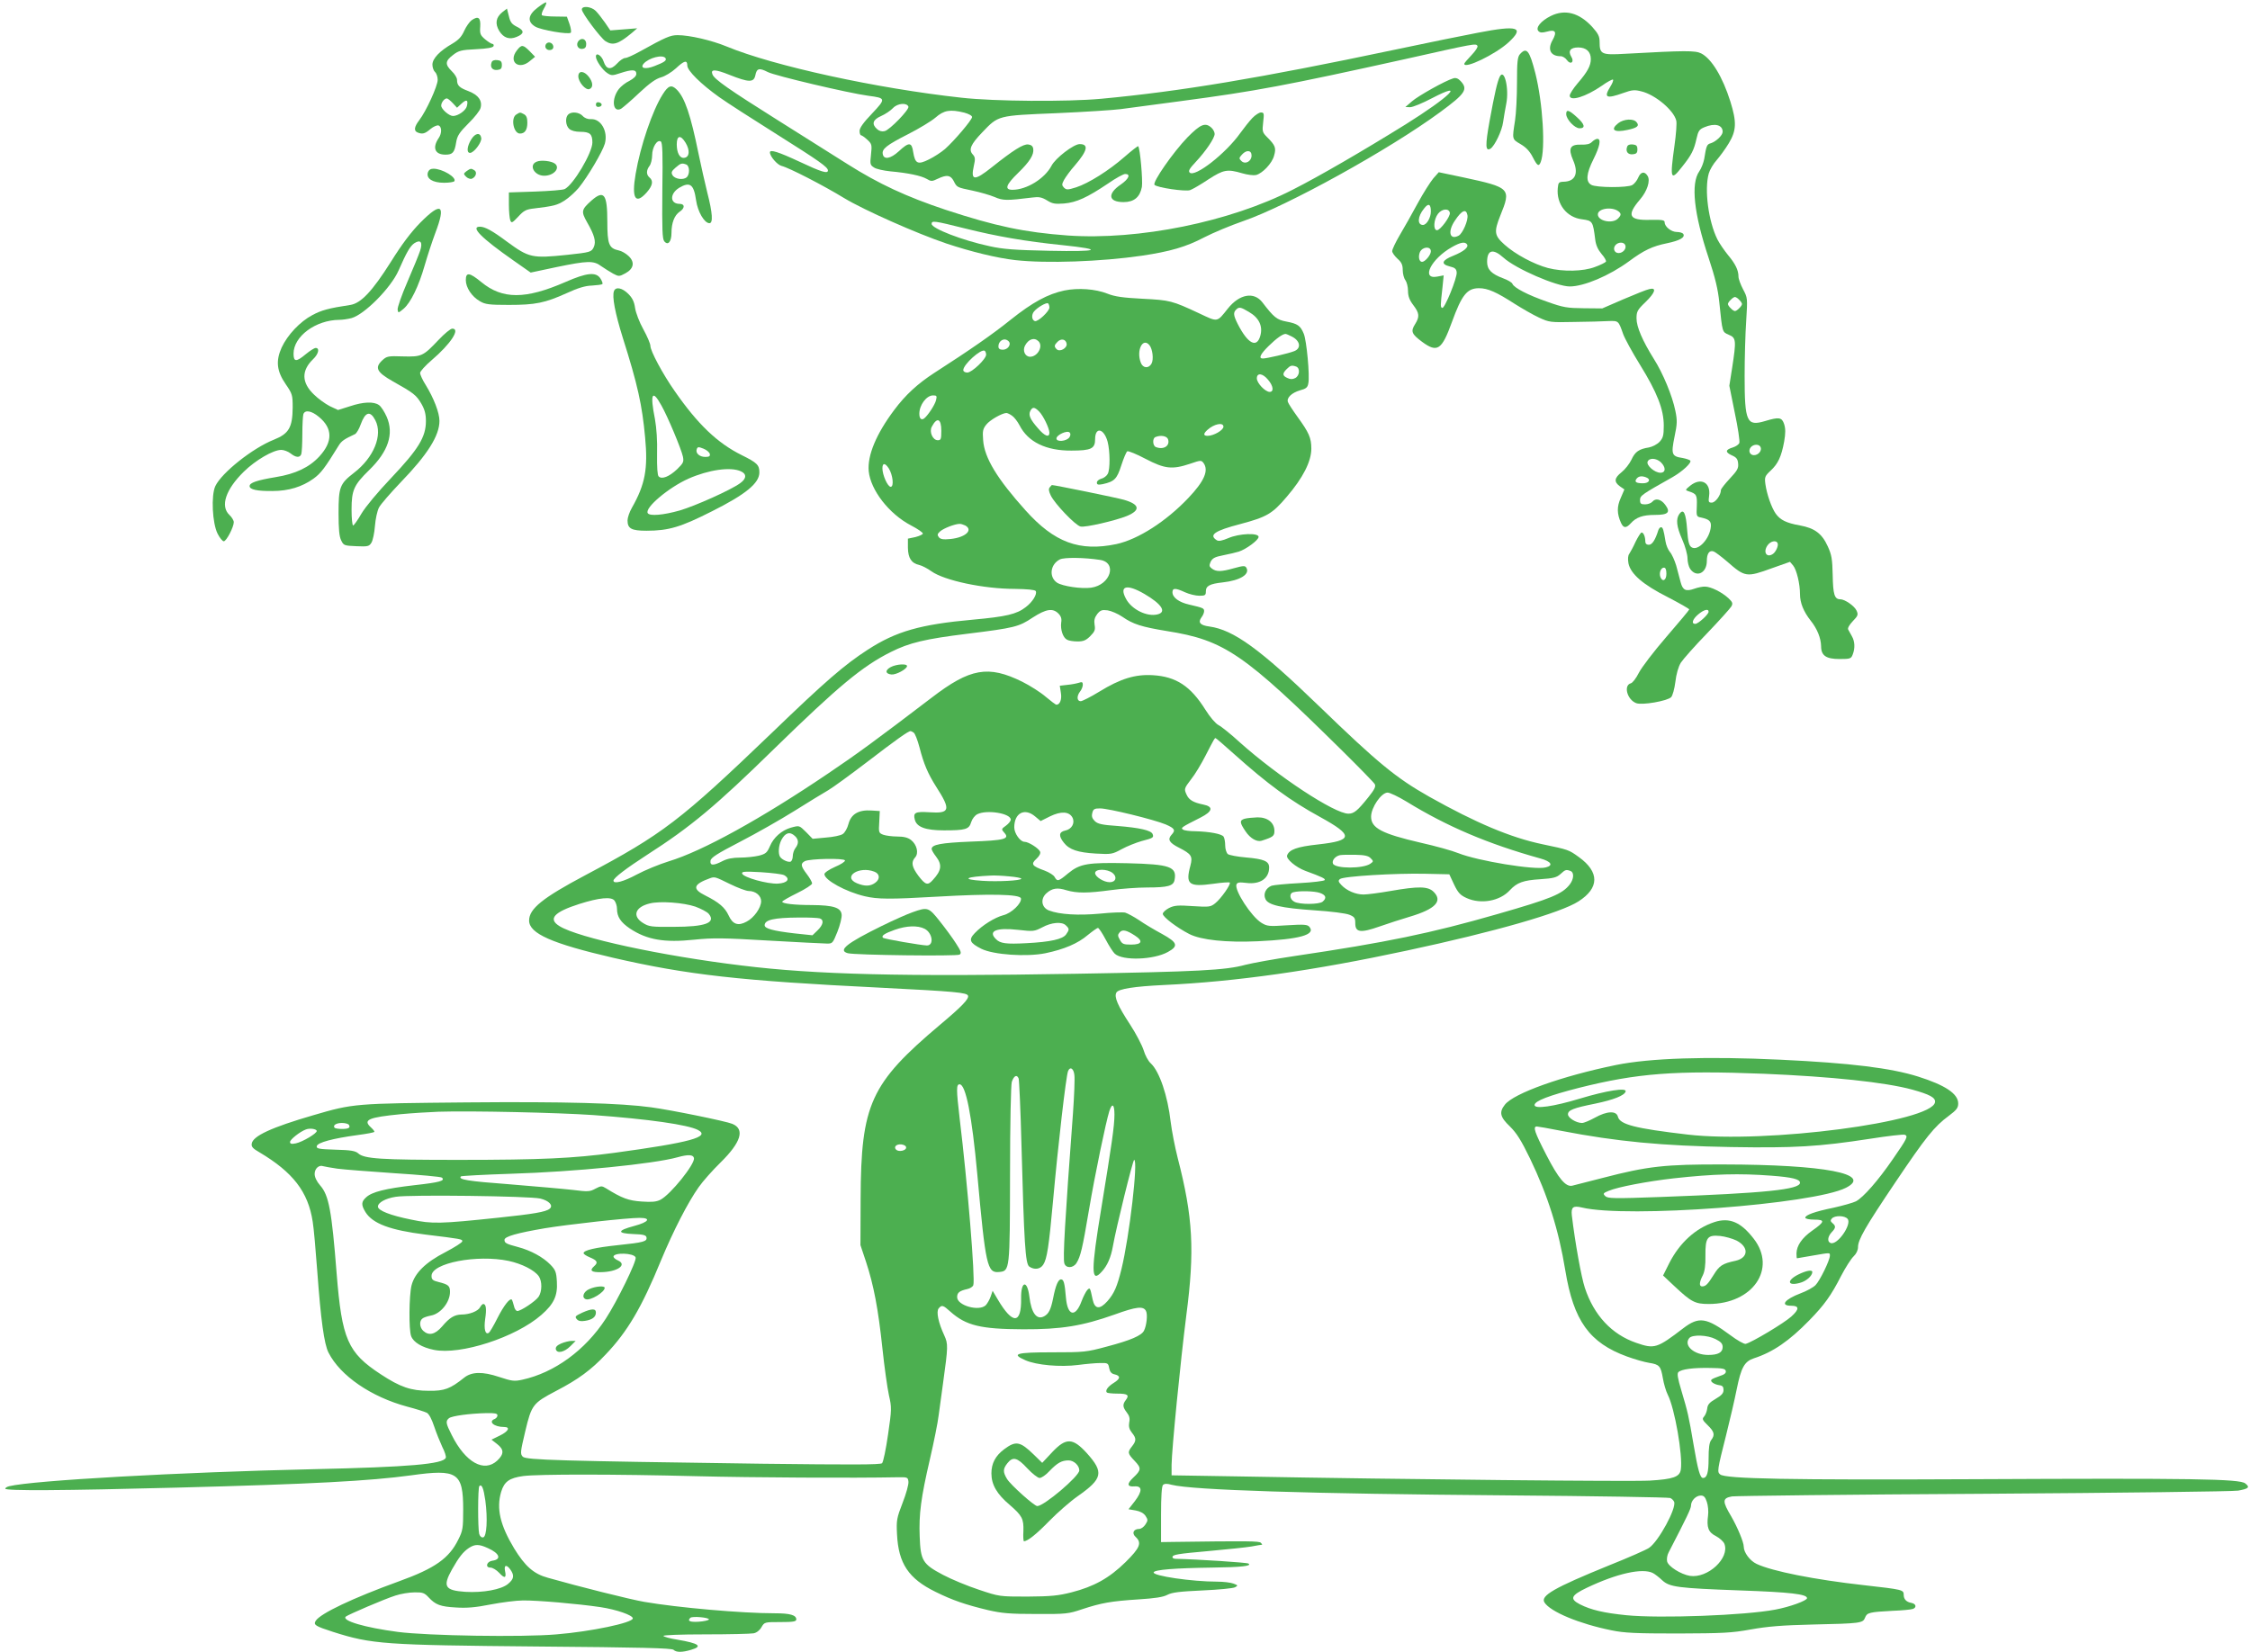 <?xml version="1.0" standalone="no"?>
<!DOCTYPE svg PUBLIC "-//W3C//DTD SVG 20010904//EN"
 "http://www.w3.org/TR/2001/REC-SVG-20010904/DTD/svg10.dtd">
<svg version="1.0" xmlns="http://www.w3.org/2000/svg"
 width="1280pt" height="940pt" viewBox="0 0 1280 940"
 preserveAspectRatio="xMidYMid meet">
<g transform="translate(0,940) scale(0.1,-0.1)"
fill="#4caf50" stroke="none">
<path d="M3059 9357 c-56 -42 -61 -81 -13 -109 33 -19 189 -46 201 -34 4 4 1
26 -7 49 l-15 42 -67 1 c-37 0 -71 4 -75 7 -4 4 1 21 11 38 10 17 16 32 13 35
-2 3 -24 -10 -48 -29z"/>
<path d="M3310 9346 c0 -20 105 -160 134 -180 42 -27 73 -18 151 47 l30 26
-76 -6 -77 -6 -30 44 c-17 24 -40 54 -53 67 -25 25 -79 31 -79 8z"/>
<path d="M2858 9331 c-37 -30 -43 -65 -18 -107 25 -40 58 -51 99 -34 44 18 45
36 3 57 -30 15 -39 26 -47 61 l-11 43 -26 -20z"/>
<path d="M8822 9309 c-56 -28 -88 -67 -70 -86 10 -10 22 -10 48 -3 49 14 59
-1 32 -49 -30 -53 -11 -91 47 -91 11 0 27 -10 35 -22 21 -29 44 -11 25 19 -20
33 -5 53 39 53 46 0 72 -24 72 -66 0 -38 -19 -73 -75 -138 -25 -29 -45 -61
-45 -70 0 -35 91 -7 181 55 32 23 62 39 65 36 4 -3 -3 -21 -15 -40 -39 -63
-24 -71 74 -36 50 18 65 19 103 9 79 -19 184 -108 198 -166 4 -14 -1 -78 -10
-142 -27 -193 -22 -205 44 -120 53 66 67 95 81 158 10 45 16 54 45 66 59 25
104 14 104 -26 0 -20 -37 -55 -67 -65 -23 -6 -26 -14 -38 -90 -4 -21 -16 -53
-28 -70 -49 -69 -31 -240 53 -492 37 -112 53 -176 61 -254 18 -174 16 -167 54
-184 42 -17 43 -32 19 -188 l-16 -102 31 -154 c18 -84 29 -161 26 -171 -3 -9
-20 -21 -37 -26 -43 -13 -45 -27 -6 -45 26 -11 34 -21 36 -46 3 -28 -5 -41
-47 -86 -28 -30 -51 -59 -51 -66 0 -28 -31 -71 -52 -71 -18 0 -20 4 -15 39 10
76 -47 106 -108 57 -28 -23 -29 -25 -10 -31 47 -15 50 -21 48 -84 -3 -59 -2
-61 25 -66 45 -10 57 -21 55 -50 -5 -70 -73 -143 -110 -119 -14 9 -20 31 -25
99 -7 96 -20 123 -44 91 -21 -30 -17 -71 16 -146 17 -38 30 -86 30 -107 0 -21
7 -48 15 -60 36 -52 95 -24 95 45 0 43 15 63 39 54 9 -3 43 -29 76 -57 103
-90 110 -91 256 -38 l102 36 18 -21 c20 -25 39 -104 39 -163 0 -49 20 -99 61
-151 37 -46 58 -99 59 -145 0 -54 29 -73 105 -73 61 0 66 2 75 26 14 36 12 75
-5 104 -8 14 -17 31 -21 38 -4 8 7 27 26 47 30 31 32 37 22 60 -12 27 -67 65
-93 65 -33 0 -41 28 -43 137 -2 92 -6 116 -28 164 -33 73 -75 104 -158 119
-78 14 -112 31 -138 67 -24 34 -51 111 -59 169 -5 39 -3 45 30 76 42 39 61 79
77 166 8 47 8 72 0 98 -13 40 -29 42 -109 18 -104 -31 -116 -5 -116 256 0 102
4 244 9 315 8 129 8 130 -18 179 -14 27 -26 59 -26 72 0 36 -17 72 -59 122
-21 26 -49 66 -61 90 -51 103 -75 283 -49 375 6 21 26 55 45 76 18 21 50 64
69 96 44 73 45 121 9 237 -44 140 -107 244 -166 274 -34 17 -89 17 -432 -2
-136 -8 -146 -3 -146 68 0 31 -8 47 -42 85 -75 81 -155 102 -236 62z m1072
-1615 c9 -8 16 -19 16 -24 0 -5 -7 -16 -16 -24 -8 -9 -19 -16 -24 -16 -5 0
-16 7 -24 16 -9 8 -16 19 -16 24 0 5 7 16 16 24 8 9 19 16 24 16 5 0 16 -7 24
-16z m122 -839 c8 -20 -13 -45 -38 -45 -24 0 -34 26 -18 45 16 19 49 19 56 0z
m97 -547 c5 -15 -11 -49 -27 -60 -35 -24 -57 9 -32 47 17 26 51 34 59 13z"/>
<path d="M2683 9285 c-12 -9 -31 -36 -42 -60 -15 -34 -32 -52 -67 -73 -73 -42
-114 -85 -114 -120 0 -16 7 -35 15 -42 8 -7 15 -27 15 -44 0 -35 -65 -178
-105 -230 -29 -38 -32 -61 -9 -70 27 -11 42 -7 73 20 17 14 38 23 46 20 19 -7
19 -45 1 -71 -38 -56 -22 -95 38 -95 41 0 52 12 61 70 6 37 18 56 70 108 35
34 66 74 69 88 11 41 -13 74 -68 95 -53 20 -66 32 -66 65 0 11 -13 33 -30 49
-39 38 -38 58 7 92 32 25 47 29 131 33 64 3 97 9 100 18 2 6 -1 12 -6 12 -6 0
-25 12 -42 26 -28 24 -31 32 -28 73 3 51 -11 62 -49 36z m-107 -472 l24 -26
25 23 c29 27 40 22 31 -14 -6 -25 -50 -56 -79 -56 -22 0 -67 39 -67 59 0 18
18 41 32 41 5 0 20 -12 34 -27z"/>
<path d="M8409 9214 c-70 -13 -286 -57 -480 -98 -764 -161 -1214 -236 -1664
-278 -195 -18 -609 -15 -795 6 -484 53 -1069 181 -1335 291 -87 36 -213 65
-280 65 -42 0 -69 -12 -215 -93 -36 -20 -73 -37 -83 -37 -10 0 -31 -14 -46
-31 -36 -39 -62 -35 -77 11 -11 34 -44 55 -44 28 0 -22 37 -76 65 -94 23 -15
29 -15 74 0 67 22 91 21 91 -4 0 -13 -14 -26 -39 -40 -22 -10 -48 -31 -60 -46
-44 -56 -36 -138 12 -113 11 7 58 47 103 90 60 56 95 81 125 89 22 6 60 29 84
51 48 45 65 49 65 16 0 -29 78 -106 182 -180 42 -30 188 -124 325 -210 243
-153 293 -188 293 -207 0 -20 -37 -9 -162 50 -120 56 -168 71 -168 53 0 -23
42 -71 66 -77 44 -11 238 -111 356 -183 112 -68 414 -202 583 -259 142 -47
286 -82 390 -94 180 -20 487 -9 721 25 161 24 251 50 354 104 52 27 151 68
220 92 251 86 832 407 1123 621 144 106 160 130 116 177 -14 15 -27 20 -42 15
-45 -13 -200 -100 -235 -131 l-37 -32 27 -1 c15 0 71 23 124 51 198 103 101 8
-150 -149 -245 -152 -491 -295 -641 -371 -358 -184 -878 -289 -1281 -261 -246
18 -411 53 -694 146 -222 74 -380 147 -560 261 -69 44 -249 157 -400 252 -272
171 -357 230 -367 258 -12 30 15 30 97 -3 111 -44 138 -44 147 -3 8 41 22 44
71 19 40 -21 460 -120 572 -135 100 -13 101 -16 21 -101 -49 -51 -71 -82 -71
-99 0 -14 4 -25 9 -25 4 0 20 -11 35 -25 26 -24 27 -29 21 -85 -6 -54 -5 -59
17 -73 12 -9 55 -18 93 -22 101 -9 176 -25 207 -43 25 -15 30 -15 63 1 51 24
72 21 90 -12 19 -38 18 -37 109 -56 42 -9 98 -25 124 -36 48 -21 69 -21 214
-3 38 5 54 2 84 -16 30 -19 45 -22 97 -18 71 6 132 34 251 114 43 30 87 54 97
54 33 0 21 -28 -25 -60 -78 -53 -71 -100 16 -100 59 0 93 28 104 86 6 35 -10
221 -21 232 -2 2 -37 -25 -77 -60 -89 -78 -205 -151 -276 -174 -48 -15 -55
-15 -69 -2 -13 14 -13 19 0 44 9 16 36 54 62 83 72 84 80 121 27 121 -34 0
-138 -80 -160 -123 -39 -74 -142 -137 -222 -137 -47 0 -38 28 31 95 67 65 92
105 87 138 -2 15 -11 23 -29 25 -28 3 -84 -32 -207 -130 -99 -79 -121 -77
-102 8 9 39 8 50 -6 65 -25 27 -12 57 53 125 94 98 85 96 423 110 162 7 327
18 365 23 39 5 194 26 345 46 423 56 597 89 1275 239 397 89 401 90 410 75 4
-6 -11 -29 -34 -53 -22 -23 -41 -45 -41 -49 0 -32 178 54 252 122 93 86 54 99
-173 55z m-4623 -145 c8 -13 -6 -23 -63 -45 -51 -20 -83 -13 -62 13 29 34 110
55 125 32z m1382 -276 c5 -17 -106 -132 -135 -139 -15 -4 -31 0 -43 11 -33 29
-25 54 23 75 23 10 54 31 67 45 26 28 79 32 88 8z m318 -34 c25 -7 44 -17 44
-25 0 -16 -101 -135 -154 -182 -21 -18 -62 -45 -91 -59 -64 -32 -79 -25 -90
42 -8 57 -24 58 -82 4 -47 -43 -85 -49 -91 -16 -6 29 21 51 143 113 63 32 134
75 157 95 48 42 83 48 164 28z m4 -659 c181 -45 340 -73 555 -95 239 -25 209
-38 -75 -32 -196 4 -264 9 -340 26 -155 33 -330 101 -330 127 0 20 14 18 190
-26z"/>
<path d="M3291 9167 c-17 -21 -3 -49 23 -45 15 2 21 10 21 28 0 28 -26 38 -44
17z"/>
<path d="M3104 9145 c-8 -19 12 -36 33 -28 19 7 12 37 -10 41 -9 2 -20 -4 -23
-13z"/>
<path d="M2941 9114 c-52 -66 11 -116 75 -60 l28 23 -31 32 c-38 38 -46 38
-72 5z"/>
<path d="M8647 9092 c-14 -16 -17 -43 -17 -163 0 -79 -5 -175 -11 -214 -17
-109 -18 -106 31 -135 31 -18 52 -40 69 -73 26 -51 35 -57 46 -29 28 72 12
337 -31 507 -33 128 -49 149 -87 107z"/>
<path d="M2797 9046 c-11 -28 4 -47 32 -44 20 2 26 8 26 28 0 20 -6 26 -26 28
-17 2 -29 -3 -32 -12z"/>
<path d="M3290 8966 c0 -33 42 -81 63 -73 23 9 21 39 -4 71 -27 34 -59 35 -59
2z"/>
<path d="M8532 8964 c-14 -29 -29 -94 -58 -253 -25 -139 -24 -174 5 -157 24
15 66 103 72 151 4 27 12 75 18 105 17 85 -11 204 -37 154z"/>
<path d="M3770 8863 c-58 -91 -127 -293 -154 -453 -24 -139 -1 -177 63 -105
34 39 39 66 16 85 -19 16 -19 41 0 66 8 10 15 38 15 60 0 47 29 92 49 79 10
-6 12 -68 9 -280 -2 -220 0 -275 11 -288 21 -26 41 -3 41 48 0 57 17 100 46
120 31 20 31 45 0 45 -55 0 -57 57 -3 91 62 37 84 21 97 -71 9 -64 47 -130 76
-130 21 0 18 57 -12 173 -14 56 -36 155 -50 222 -45 221 -78 319 -124 365 -30
30 -48 24 -80 -27z m130 -275 c26 -43 23 -82 -7 -86 -26 -4 -43 28 -43 77 0
51 22 55 50 9z m4 -124 c20 -8 21 -57 2 -73 -20 -17 -67 -10 -80 12 -9 15 -6
23 17 43 30 26 36 27 61 18z"/>
<path d="M3390 8805 c0 -10 7 -15 18 -13 21 4 19 22 -2 26 -10 2 -16 -3 -16
-13z"/>
<path d="M8910 8751 c0 -30 48 -81 76 -81 35 0 30 23 -16 64 -45 41 -60 45
-60 17z"/>
<path d="M2938 8749 c-34 -19 -17 -109 20 -109 28 0 42 21 42 62 0 27 -5 40
-19 48 -23 12 -22 12 -43 -1z"/>
<path d="M3232 8748 c-18 -18 -14 -63 6 -81 12 -11 36 -17 63 -17 55 0 69 -13
69 -61 0 -58 -109 -242 -158 -265 -9 -5 -84 -11 -167 -14 l-150 -5 0 -70 c0
-38 4 -79 8 -89 7 -17 11 -15 45 21 32 35 45 42 92 47 113 14 129 18 172 45
25 16 61 49 81 73 51 63 135 205 148 251 19 70 -23 143 -80 139 -17 -1 -35 6
-46 18 -20 22 -64 27 -83 8z"/>
<path d="M7124 8728 c-17 -18 -47 -56 -68 -85 -83 -117 -259 -254 -288 -225
-9 9 -1 23 33 59 59 63 109 137 109 161 0 10 -8 26 -18 35 -35 32 -62 21 -137
-55 -81 -84 -201 -256 -187 -270 16 -16 174 -39 202 -30 14 5 61 32 104 61 87
56 107 60 193 35 30 -9 65 -13 78 -10 37 9 92 67 103 110 13 44 7 59 -38 104
-29 29 -30 34 -24 86 6 51 5 56 -13 56 -10 0 -33 -15 -49 -32z m-4 -213 c0
-33 -36 -53 -58 -31 -14 14 -14 17 3 36 26 29 55 26 55 -5z"/>
<path d="M9206 8699 c-48 -38 -23 -55 54 -38 55 12 68 23 50 44 -18 22 -73 18
-104 -6z"/>
<path d="M2681 8607 c-24 -39 -28 -77 -7 -77 22 0 67 60 64 84 -5 34 -34 30
-57 -7z"/>
<path d="M9057 8593 c-12 -13 -31 -17 -62 -16 -63 2 -75 -21 -46 -88 33 -75
13 -121 -52 -123 -29 -1 -32 -4 -35 -36 -9 -91 51 -168 139 -178 59 -8 61 -11
74 -115 4 -33 16 -58 36 -82 17 -19 28 -39 25 -44 -4 -5 -31 -19 -62 -30 -67
-26 -183 -28 -268 -6 -79 21 -186 78 -247 133 -58 52 -61 72 -24 165 63 155
58 160 -212 218 l-138 29 -31 -35 c-16 -19 -57 -83 -89 -142 -32 -59 -78 -141
-102 -181 -24 -41 -43 -81 -43 -91 0 -9 14 -28 30 -43 23 -20 30 -35 30 -65 0
-21 7 -47 15 -57 8 -11 15 -38 15 -61 0 -30 8 -52 30 -81 35 -46 37 -66 10
-109 -26 -41 -19 -56 40 -100 87 -64 112 -47 170 113 56 154 86 192 154 192
50 0 99 -22 203 -89 43 -27 105 -63 138 -78 58 -27 65 -28 200 -25 77 1 164 3
194 5 59 2 58 3 85 -74 9 -25 52 -104 96 -175 97 -157 135 -253 135 -346 0
-56 -4 -70 -24 -92 -13 -14 -40 -28 -60 -32 -57 -9 -79 -24 -100 -70 -11 -23
-36 -55 -56 -71 -42 -33 -44 -55 -10 -80 l26 -18 -21 -49 c-22 -49 -22 -89 2
-142 14 -30 29 -30 54 -3 32 36 70 49 139 49 76 0 90 15 58 58 -24 32 -55 39
-73 17 -7 -8 -25 -15 -41 -15 -24 0 -29 4 -29 25 0 25 11 32 185 130 57 33
109 81 101 94 -3 4 -23 11 -44 15 -62 9 -66 21 -46 120 16 75 16 94 5 148 -17
85 -71 215 -122 295 -65 104 -99 183 -99 231 0 39 5 49 50 92 57 55 66 86 23
75 -16 -3 -82 -30 -148 -58 l-120 -52 -105 1 c-94 1 -116 4 -208 37 -110 38
-190 80 -198 102 -3 8 -27 22 -52 31 -67 25 -92 50 -92 94 0 69 34 77 93 24
69 -63 302 -164 377 -164 81 0 225 61 337 143 85 63 133 86 217 103 72 15 104
33 92 53 -4 6 -20 11 -37 11 -31 0 -69 30 -69 55 0 13 -14 15 -80 14 -124 -4
-138 25 -60 116 41 48 60 107 43 134 -17 28 -39 24 -53 -9 -7 -17 -22 -36 -34
-43 -29 -16 -204 -15 -233 1 -33 18 -29 64 12 146 36 72 45 116 22 116 -7 0
-21 -8 -30 -17z m-917 -396 c0 -36 -24 -77 -45 -77 -33 0 -31 48 6 93 25 33
39 27 39 -16z m1068 0 c16 -13 15 -22 -4 -41 -31 -31 -114 -14 -114 24 0 34
81 46 118 17z m-960 -8 c4 -20 -54 -99 -73 -99 -23 0 -19 62 6 94 23 29 62 32
67 5z m100 -13 c6 -28 -27 -105 -50 -117 -51 -27 -64 23 -21 86 39 59 64 69
71 31z m-2 -167 c10 -16 -19 -40 -78 -64 -66 -26 -73 -48 -21 -61 30 -7 38
-14 40 -34 3 -31 -68 -206 -82 -202 -11 3 -11 10 1 116 l7 69 -37 -7 c-94 -18
-35 101 84 168 49 28 75 32 86 15z m900 -4 c8 -20 -13 -45 -38 -45 -24 0 -34
26 -18 45 16 19 49 19 56 0z m-1106 -35 c0 -21 -33 -60 -50 -60 -17 0 -23 30
-12 56 15 31 62 34 62 4z m1308 -1200 c30 -29 29 -60 -2 -60 -33 0 -81 42 -73
63 9 23 49 21 75 -3z m-84 -86 c30 -11 18 -34 -17 -34 -40 0 -51 8 -36 27 12
14 29 16 53 7z"/>
<path d="M9257 8566 c-11 -28 4 -47 32 -44 20 2 26 8 26 28 0 20 -6 26 -26 28
-17 2 -29 -3 -32 -12z"/>
<path d="M3053 8480 c-47 -19 -14 -80 43 -80 54 0 92 43 62 68 -19 16 -80 23
-105 12z"/>
<path d="M2434 8418 c-10 -34 27 -58 92 -58 29 0 55 4 59 9 13 22 -69 71 -119
71 -17 0 -27 -7 -32 -22z"/>
<path d="M2654 8426 c-18 -14 -18 -16 -2 -32 9 -9 24 -14 32 -11 23 9 32 37
15 48 -19 12 -22 11 -45 -5z"/>
<path d="M3365 8259 c-58 -52 -60 -62 -25 -124 42 -73 52 -110 38 -141 -13
-28 -20 -30 -150 -44 -202 -21 -218 -17 -344 75 -83 62 -125 85 -154 85 -56 0
9 -65 192 -193 l97 -68 146 31 c179 37 212 38 256 5 19 -13 49 -32 67 -42 32
-17 35 -17 70 2 48 26 55 64 17 99 -15 14 -39 28 -55 31 -56 12 -65 35 -65
165 0 156 -19 181 -90 119z"/>
<path d="M2391 8133 c-53 -54 -105 -123 -168 -224 -105 -166 -169 -234 -229
-244 -125 -19 -165 -30 -217 -58 -70 -37 -141 -112 -175 -185 -34 -76 -28
-134 24 -209 37 -54 39 -61 39 -132 -1 -114 -22 -149 -107 -183 -121 -48 -297
-188 -333 -264 -25 -54 -17 -212 13 -271 12 -24 28 -43 35 -43 15 0 57 81 57
109 0 9 -11 28 -25 41 -53 50 -21 145 82 246 66 65 167 124 213 124 15 0 39
-9 53 -20 30 -24 53 -26 61 -4 3 9 6 60 6 114 0 54 3 105 6 114 10 25 46 19
88 -16 79 -65 80 -141 3 -225 -57 -62 -136 -100 -249 -118 -108 -18 -148 -32
-148 -51 0 -20 44 -29 130 -28 92 0 169 24 233 70 43 31 65 61 144 189 16 26
31 36 93 65 8 4 23 29 32 55 26 72 54 80 83 24 44 -84 -8 -213 -122 -300 -80
-62 -87 -81 -87 -229 0 -89 4 -134 15 -155 14 -29 17 -30 86 -33 66 -3 73 -1
86 20 8 13 17 55 20 95 3 39 13 86 23 105 9 18 65 82 123 143 153 158 221 266
221 350 0 46 -32 129 -78 204 -18 28 -32 59 -32 69 0 9 30 42 65 72 109 93
166 180 118 180 -10 0 -45 -29 -78 -64 -88 -93 -96 -97 -203 -94 -84 3 -92 1
-117 -22 -45 -42 -32 -68 60 -120 118 -66 133 -78 162 -127 19 -33 26 -59 26
-99 0 -91 -43 -160 -196 -322 -79 -83 -147 -165 -171 -205 -21 -37 -43 -67
-47 -67 -5 0 -9 41 -9 90 0 111 13 140 100 225 109 106 142 206 100 303 -13
29 -32 59 -44 67 -29 21 -89 19 -166 -7 l-67 -21 -47 22 c-25 13 -66 42 -90
66 -71 68 -72 136 -5 201 31 29 39 64 15 64 -8 0 -33 -16 -56 -35 -55 -46 -70
-45 -70 3 0 98 126 191 260 192 19 0 51 5 70 10 74 21 223 171 267 270 47 107
66 139 90 156 36 23 49 6 33 -43 -7 -21 -39 -100 -72 -176 -33 -76 -58 -148
-56 -159 3 -20 4 -20 34 5 40 34 86 128 120 247 15 52 42 135 60 183 62 163
36 182 -85 60z"/>
<path d="M2650 7806 c0 -42 34 -94 80 -120 30 -18 52 -21 165 -21 151 0 205
11 329 67 63 29 105 42 143 43 30 2 57 5 60 9 3 3 -2 17 -11 31 -25 39 -77 34
-200 -20 -227 -99 -358 -99 -478 0 -67 55 -88 58 -88 11z"/>
<path d="M3493 7744 c-12 -31 6 -125 50 -266 85 -268 110 -383 127 -567 17
-178 0 -268 -75 -400 -14 -24 -25 -57 -25 -72 0 -47 22 -59 108 -59 127 0 195
21 373 111 193 97 269 160 269 221 0 42 -13 55 -100 98 -139 69 -250 175 -382
365 -68 97 -138 228 -138 257 0 12 -18 54 -40 94 -23 41 -43 95 -47 121 -5 36
-15 57 -39 81 -34 34 -71 42 -81 16z m269 -650 c37 -65 114 -250 123 -292 6
-30 3 -37 -34 -73 -45 -42 -86 -58 -104 -40 -7 7 -10 51 -9 129 2 75 -3 146
-12 197 -29 145 -16 173 36 79z m276 -277 c3 -13 -4 -17 -26 -17 -33 0 -57 22
-48 45 5 13 10 13 38 2 18 -7 34 -21 36 -30z m177 -99 c34 -15 32 -42 -5 -68
-54 -39 -255 -129 -344 -155 -92 -26 -170 -33 -181 -15 -19 30 119 146 231
196 115 51 241 69 299 42z"/>
<path d="M6055 7747 c-94 -20 -181 -67 -305 -166 -103 -83 -230 -171 -435
-303 -94 -61 -163 -124 -228 -211 -102 -136 -153 -258 -145 -348 11 -108 115
-243 241 -309 37 -19 67 -40 67 -46 0 -5 -19 -14 -42 -20 l-43 -9 0 -52 c1
-59 20 -88 65 -98 16 -4 47 -20 69 -36 73 -52 296 -100 476 -100 69 -1 112 -5
117 -12 10 -17 -18 -63 -57 -92 -51 -40 -112 -54 -300 -71 -299 -27 -437 -66
-600 -172 -131 -85 -237 -176 -545 -473 -520 -499 -619 -575 -1060 -809 -243
-129 -320 -191 -320 -258 0 -74 129 -131 478 -212 422 -97 722 -131 1517 -170
435 -22 496 -28 502 -46 6 -18 -35 -61 -159 -165 -396 -334 -450 -452 -452
-989 l-1 -265 32 -96 c43 -131 69 -265 93 -492 11 -105 28 -225 37 -266 16
-70 16 -80 -5 -224 -12 -83 -27 -156 -34 -163 -10 -9 -174 -9 -683 -3 -1149
16 -1342 21 -1361 40 -15 16 -14 26 14 144 36 152 44 161 175 230 127 66 200
120 282 207 125 131 205 267 315 535 71 171 154 332 215 418 23 33 79 96 124
140 117 115 140 190 67 220 -35 15 -349 79 -461 94 -174 24 -490 33 -1051 28
-638 -6 -643 -6 -872 -73 -237 -69 -344 -118 -350 -162 -3 -17 7 -28 44 -49
190 -113 277 -224 303 -395 6 -35 17 -162 26 -283 20 -274 39 -414 64 -462 67
-132 243 -252 447 -307 50 -13 100 -29 112 -35 13 -7 28 -36 42 -78 12 -36 33
-88 46 -116 14 -27 23 -55 20 -62 -13 -36 -210 -53 -751 -65 -762 -17 -1600
-64 -1733 -97 -12 -3 -22 -9 -22 -14 0 -13 327 -11 975 6 770 20 1100 38 1334
70 264 37 296 16 296 -195 0 -105 -2 -120 -28 -171 -52 -106 -132 -163 -337
-237 -262 -95 -448 -183 -474 -225 -14 -23 -3 -30 99 -63 220 -70 290 -75
1162 -83 589 -5 765 -9 775 -19 15 -15 49 -15 99 0 69 20 46 37 -78 58 -40 6
-75 16 -79 21 -3 5 95 9 239 9 135 0 258 3 274 6 17 3 35 17 45 35 17 29 18
29 108 29 72 0 90 3 90 15 0 25 -36 35 -122 35 -187 0 -552 32 -743 65 -81 14
-372 87 -548 137 -81 22 -130 66 -192 167 -80 133 -102 227 -74 322 18 59 47
79 126 90 90 11 517 11 988 -1 316 -8 893 -11 1140 -6 58 1 60 0 63 -25 2 -15
-13 -69 -33 -120 -34 -88 -36 -100 -32 -179 8 -167 66 -253 219 -328 97 -48
170 -73 299 -104 79 -18 123 -22 274 -22 170 -1 184 1 261 27 109 36 165 46
320 56 94 6 141 13 165 26 27 14 70 19 200 25 91 4 174 12 185 18 18 10 17 11
-9 21 -16 6 -57 11 -93 11 -143 0 -368 33 -361 53 5 15 121 24 332 27 167 2
230 9 207 23 -9 6 -286 24 -414 27 -10 0 -18 4 -18 9 0 15 25 19 215 36 99 9
204 20 234 25 30 6 57 10 60 10 3 0 0 5 -6 11 -10 10 -68 11 -503 5 l-65 -1 0
157 c0 103 4 161 11 168 8 8 23 9 50 1 120 -30 777 -51 1904 -60 503 -4 923
-11 932 -15 9 -4 19 -14 22 -22 14 -36 -89 -226 -143 -262 -14 -10 -118 -56
-231 -101 -309 -126 -387 -171 -364 -209 33 -53 198 -122 382 -159 72 -15 138
-18 377 -18 256 1 305 3 415 23 95 17 179 24 350 28 276 6 288 8 300 39 11 29
25 32 155 39 55 2 108 7 118 11 22 9 17 29 -9 34 -29 5 -44 21 -44 46 0 29 -6
30 -227 55 -278 31 -521 79 -610 121 -38 18 -73 65 -73 98 0 26 -36 111 -71
172 -52 87 -51 104 4 114 23 3 670 11 1437 15 767 5 1416 13 1443 18 60 11 68
19 40 41 -32 26 -301 30 -1543 24 -1054 -5 -1414 2 -1444 27 -18 14 -17 24 34
225 21 83 48 200 60 260 25 124 44 158 98 176 108 35 200 98 315 216 85 87
124 141 181 253 25 48 57 98 71 111 15 14 25 35 25 52 0 43 40 113 213 370
173 257 221 317 304 378 44 33 53 45 53 70 0 55 -73 104 -228 153 -156 49
-385 77 -782 96 -420 20 -744 9 -936 -30 -308 -63 -582 -161 -633 -226 -34
-43 -27 -71 29 -124 38 -38 63 -77 114 -182 102 -212 163 -406 201 -638 47
-286 137 -411 351 -489 44 -16 100 -32 126 -36 58 -9 66 -18 78 -88 5 -30 17
-72 28 -94 39 -76 86 -345 74 -425 -6 -42 -43 -55 -177 -63 -98 -6 -1355 6
-2350 24 l-370 6 0 60 c1 86 50 585 84 852 48 367 38 557 -49 893 -16 63 -34
156 -40 205 -17 150 -64 288 -113 334 -15 13 -33 47 -41 75 -9 28 -43 94 -77
146 -70 107 -92 157 -78 182 11 21 102 35 269 43 411 19 854 82 1384 196 500
107 876 215 976 280 119 76 120 167 2 252 -58 42 -59 42 -207 73 -181 38 -378
121 -645 271 -189 107 -292 192 -625 514 -337 326 -487 435 -625 454 -53 7
-66 23 -45 52 8 10 15 26 15 35 0 17 -4 19 -86 38 -57 13 -94 40 -94 70 0 25
17 25 71 0 24 -11 61 -20 82 -20 33 0 37 3 37 25 0 31 22 43 96 51 100 11 157
47 134 84 -7 12 -18 11 -69 -3 -74 -21 -101 -21 -126 -3 -16 12 -17 18 -8 39
10 20 23 28 70 37 32 6 72 16 90 21 43 14 113 66 113 84 0 24 -110 20 -172 -7
-36 -15 -55 -19 -66 -12 -47 30 -12 54 134 92 150 40 182 58 264 155 92 107
140 201 140 274 0 61 -13 91 -80 183 -26 36 -50 73 -53 82 -9 24 21 53 69 67
34 9 43 16 47 40 9 43 -10 244 -26 282 -19 46 -35 57 -98 69 -55 10 -72 24
-137 109 -48 63 -131 48 -197 -35 -63 -79 -55 -78 -163 -27 -154 72 -166 75
-322 83 -113 6 -157 12 -200 29 -68 27 -166 34 -245 18z m-85 -97 c0 -21 -66
-83 -83 -77 -18 6 -20 36 -5 54 18 23 70 53 80 47 4 -3 8 -13 8 -24z m1135
-25 c57 -33 80 -80 65 -135 -20 -73 -71 -47 -129 67 -24 48 -26 64 -9 81 17
17 26 15 73 -13z m244 -140 c48 -24 55 -67 14 -83 -32 -13 -157 -42 -179 -42
-26 0 -14 25 34 72 45 44 78 67 95 68 4 0 21 -7 36 -15z m-1611 -27 c17 -17
-4 -48 -33 -48 -17 0 -25 6 -25 18 0 35 35 53 58 30z m170 0 c28 -28 -5 -88
-48 -88 -28 0 -44 34 -29 63 20 38 53 49 77 25z m160 -14 c4 -25 -39 -49 -57
-31 -15 15 -14 23 5 42 21 21 48 15 52 -11z m471 -8 c18 -22 25 -81 12 -105
-16 -29 -49 -27 -61 5 -27 70 11 146 49 100z m-929 -54 c0 -25 -81 -102 -107
-102 -13 0 -23 6 -23 14 0 32 101 123 122 110 4 -3 8 -13 8 -22z m1764 -68
c23 -9 20 -51 -5 -65 -16 -8 -28 -8 -45 0 -29 13 -30 25 -4 51 21 21 29 23 54
14z m-160 -75 c30 -35 34 -69 9 -69 -25 0 -73 50 -73 77 0 33 33 30 64 -8z
m-1889 -116 c-6 -27 -49 -91 -69 -105 -16 -10 -26 1 -26 28 0 50 41 104 78
104 21 0 23 -3 17 -27z m586 -64 c24 -24 58 -95 59 -121 0 -30 -27 -20 -65 25
-45 51 -56 76 -43 100 12 22 23 22 49 -4z m-153 -25 c12 -8 31 -33 42 -54 48
-95 151 -145 295 -144 113 0 135 11 135 65 0 72 50 62 71 -14 14 -54 15 -157
1 -183 -6 -12 -23 -25 -37 -28 -14 -4 -25 -13 -25 -22 0 -12 7 -14 33 -9 67
15 81 29 106 107 13 40 28 76 34 80 6 3 53 -16 104 -43 109 -57 151 -62 253
-28 61 21 64 21 77 4 30 -42 5 -102 -86 -198 -127 -134 -286 -236 -410 -263
-210 -44 -353 9 -517 192 -161 179 -234 299 -241 399 -4 52 -2 64 18 89 20 26
89 65 114 66 6 0 21 -7 33 -16z m-403 -85 c0 -47 -2 -54 -20 -54 -29 0 -50 48
-34 77 30 57 54 46 54 -23z m1605 23 c0 -20 -56 -52 -90 -52 -25 0 -25 12 -2
33 38 35 92 46 92 19z m-876 -60 c-15 -23 -74 -29 -74 -7 0 20 61 48 75 34 6
-6 6 -16 -1 -27z m561 -12 c12 -37 -25 -61 -69 -44 -19 7 -21 50 -3 57 31 13
66 6 72 -13z m-1589 -165 c23 -36 31 -105 11 -105 -17 0 -47 67 -47 105 0 32
15 32 36 0z m435 -325 c47 -26 2 -68 -83 -77 -41 -4 -57 -2 -67 10 -10 13 -9
19 8 34 20 17 81 41 109 42 7 1 22 -4 33 -9z m767 -196 c99 -15 60 -142 -50
-158 -55 -8 -162 8 -194 28 -48 32 -40 105 16 133 24 12 138 11 228 -3z m253
-194 c99 -58 127 -103 74 -116 -60 -15 -147 28 -179 88 -41 75 4 87 105 28z
m-490 -111 c15 -15 20 -30 16 -52 -5 -40 10 -85 33 -97 10 -6 37 -10 60 -10
33 0 48 6 72 30 26 26 30 36 25 65 -4 25 0 41 15 61 18 22 27 25 59 21 20 -3
58 -19 83 -36 62 -43 109 -58 255 -82 327 -52 436 -127 999 -683 95 -94 178
-179 183 -188 7 -13 -1 -30 -37 -75 -61 -76 -81 -93 -113 -93 -79 0 -401 212
-618 406 -50 46 -105 90 -121 98 -17 9 -48 45 -75 88 -84 134 -166 188 -299
196 -100 6 -184 -20 -303 -93 -49 -30 -98 -55 -107 -55 -22 0 -24 29 -3 56 8
10 15 27 15 38 0 15 -5 17 -22 11 -13 -4 -42 -10 -66 -12 l-43 -5 6 -39 c7
-38 -5 -69 -25 -69 -5 0 -32 21 -62 46 -29 25 -89 63 -133 85 -193 95 -296 77
-515 -91 -311 -237 -422 -319 -590 -432 -377 -255 -713 -441 -905 -499 -55
-17 -137 -51 -182 -75 -76 -41 -133 -56 -133 -35 0 15 74 71 190 146 251 161
393 280 723 603 367 358 503 471 665 552 106 53 194 74 437 104 266 33 291 39
370 92 76 49 114 55 146 23z m-823 -678 c7 -4 22 -42 33 -84 24 -94 48 -150
95 -224 85 -132 79 -153 -39 -145 -80 5 -93 -2 -83 -41 10 -43 61 -62 166 -62
124 0 143 6 155 47 6 19 21 38 35 45 54 27 190 5 190 -31 0 -8 -12 -23 -27
-34 -27 -19 -27 -21 -10 -40 33 -36 3 -44 -191 -51 -170 -7 -222 -17 -222 -42
0 -6 11 -25 25 -43 36 -47 31 -80 -18 -133 -29 -33 -42 -29 -82 23 -38 51 -43
78 -19 105 22 24 10 73 -23 99 -18 14 -41 20 -79 20 -29 0 -65 5 -79 10 -26
10 -27 13 -23 73 l3 62 -47 3 c-73 5 -116 -20 -131 -76 -6 -24 -21 -51 -33
-58 -11 -8 -54 -17 -96 -20 l-75 -7 -36 37 c-41 40 -38 40 -89 26 -51 -15 -97
-55 -118 -105 -16 -37 -24 -44 -63 -54 -25 -6 -73 -11 -107 -11 -41 0 -73 -6
-100 -20 -52 -27 -72 -26 -68 2 2 18 37 40 168 108 91 47 230 126 310 176 80
50 166 103 191 117 26 15 126 88 223 162 163 125 233 175 246 175 3 0 11 -4
18 -9z m1823 -122 c191 -171 319 -265 489 -358 191 -105 189 -134 -11 -156
-120 -13 -165 -29 -177 -63 -6 -20 50 -67 103 -87 98 -36 116 -45 111 -53 -3
-5 -67 -13 -142 -17 -76 -4 -148 -11 -160 -15 -33 -13 -49 -47 -35 -76 15 -34
90 -51 279 -64 94 -6 178 -17 198 -25 30 -12 34 -19 34 -49 0 -52 30 -56 138
-18 48 17 126 42 173 56 144 43 188 88 135 141 -32 32 -85 33 -246 5 -63 -11
-132 -20 -153 -20 -45 0 -96 22 -126 54 -18 19 -19 25 -8 34 18 16 318 34 487
30 l135 -3 27 -58 c23 -48 36 -61 71 -77 81 -37 190 -18 247 45 40 43 76 56
172 62 76 5 94 10 116 30 27 25 32 26 56 17 22 -8 20 -46 -4 -77 -43 -55 -107
-81 -410 -168 -378 -109 -634 -162 -1155 -239 -115 -17 -241 -40 -280 -50
-112 -31 -272 -39 -966 -51 -982 -17 -1479 -5 -1899 47 -457 55 -931 158
-1037 224 -67 41 -32 80 112 126 113 36 184 43 201 19 8 -11 14 -31 14 -46 0
-46 21 -77 74 -113 97 -64 195 -81 366 -63 107 11 166 10 420 -5 162 -9 311
-17 331 -17 35 -1 36 0 63 67 15 38 26 82 24 98 -4 39 -46 53 -168 54 -100 0
-170 8 -170 19 0 4 38 26 85 49 47 23 85 48 85 55 0 7 -13 31 -30 53 -35 46
-37 60 -11 74 28 14 223 18 228 4 2 -6 -23 -23 -57 -37 -34 -15 -60 -33 -60
-41 0 -34 123 -101 230 -126 72 -17 141 -18 415 -2 295 17 468 14 473 -10 5
-28 -54 -85 -101 -96 -48 -13 -118 -56 -162 -102 -36 -38 -29 -55 38 -89 69
-34 257 -47 365 -25 105 22 184 55 241 104 27 22 53 40 57 40 5 0 25 -30 44
-66 19 -36 42 -72 52 -81 45 -41 221 -35 302 10 62 34 55 54 -34 103 -41 22
-100 57 -130 78 -30 20 -66 39 -79 43 -13 3 -79 1 -145 -6 -121 -11 -228 -5
-288 18 -43 16 -51 66 -15 98 32 29 62 34 115 17 59 -17 119 -17 252 1 58 8
151 15 207 15 117 0 149 9 155 43 14 75 -25 89 -267 95 -227 5 -271 -2 -339
-58 -55 -46 -61 -47 -76 -21 -5 11 -31 27 -57 37 -73 26 -80 37 -47 67 17 16
25 31 21 41 -8 19 -66 56 -89 56 -24 0 -58 48 -58 82 0 82 59 113 119 62 l31
-26 54 27 c62 30 108 28 127 -7 16 -31 -4 -67 -41 -74 -36 -8 -39 -30 -8 -69
31 -40 80 -56 182 -62 87 -5 94 -4 147 25 31 17 82 37 113 46 66 17 71 20 63
40 -8 21 -74 36 -200 46 -89 6 -113 12 -129 28 -15 15 -19 27 -14 46 5 22 12
26 44 26 49 0 308 -64 373 -91 53 -23 58 -33 33 -60 -23 -26 -12 -45 44 -73
70 -36 78 -48 64 -102 -29 -107 -9 -122 130 -103 48 7 90 10 94 7 8 -9 -50
-92 -83 -118 -26 -21 -35 -22 -128 -16 -84 6 -105 4 -135 -11 -19 -10 -35 -25
-35 -33 0 -18 81 -79 151 -115 67 -34 210 -49 389 -41 238 11 332 37 294 82
-11 13 -29 15 -125 9 -105 -7 -115 -6 -148 14 -58 36 -154 185 -142 218 5 12
16 14 56 9 78 -10 130 25 130 88 0 36 -30 48 -133 57 -48 4 -94 13 -102 19 -8
7 -15 29 -15 49 0 20 -4 42 -9 50 -10 16 -81 29 -161 31 -30 0 -62 4 -69 9
-16 10 -12 13 99 69 69 35 75 62 15 74 -55 11 -81 26 -94 55 -16 34 -15 36 26
90 21 26 57 86 81 133 51 99 52 100 57 100 3 0 50 -41 106 -91z m980 -270
c231 -142 464 -241 762 -324 62 -17 76 -40 30 -51 -62 -16 -385 37 -496 81
-34 14 -131 41 -216 60 -220 51 -281 83 -281 148 0 52 58 137 94 137 12 0 61
-23 107 -51z m-3479 -196 c22 -20 23 -43 3 -69 -8 -10 -15 -31 -15 -46 0 -14
-6 -28 -12 -31 -15 -5 -49 11 -60 27 -12 18 -9 65 7 96 22 42 48 50 77 23z
m3275 -126 c17 -17 17 -19 0 -31 -40 -30 -202 -30 -214 0 -7 18 13 42 40 48
12 2 52 3 89 2 50 -1 73 -6 85 -19z m-2823 -77 c32 -12 34 -43 4 -64 -28 -20
-59 -20 -103 -2 -85 36 11 100 99 66z m1356 -8 c27 -22 18 -52 -17 -52 -34 0
-83 31 -83 52 0 25 69 25 100 0z m-1869 -12 c37 -21 19 -45 -36 -48 -58 -3
-196 35 -203 57 -4 12 14 13 107 8 61 -4 121 -11 132 -17z m1282 -7 c37 -3 67
-9 67 -13 0 -11 -135 -18 -222 -12 -123 8 -98 23 52 30 19 1 65 -1 103 -5z
m-1591 -43 c45 -22 93 -40 107 -40 39 0 71 -26 71 -58 0 -37 -40 -94 -82 -116
-49 -27 -80 -16 -103 35 -21 45 -54 74 -132 113 -77 38 -70 64 27 99 26 9 29
8 112 -33z m3357 -51 c34 -12 40 -29 15 -50 -20 -16 -131 -17 -161 0 -27 14
-30 48 -5 54 34 9 120 7 151 -4z m-3553 -78 c32 -12 67 -30 76 -41 42 -51 -18
-74 -202 -74 -125 -1 -138 1 -172 22 -63 39 -45 91 38 111 58 15 192 5 260
-18z m708 -67 c25 -9 19 -37 -13 -68 l-29 -28 -104 11 c-119 14 -168 27 -168
46 0 31 53 43 192 44 58 1 113 -2 122 -5z m1400 -40 c20 -19 20 -24 1 -51 -19
-27 -88 -43 -226 -50 -114 -6 -149 -2 -173 23 -47 46 1 67 125 53 88 -10 93
-9 138 14 53 29 113 34 135 11z m393 -58 c48 -31 39 -51 -22 -51 -43 0 -51 3
-64 27 -13 22 -13 29 -2 42 16 19 39 14 88 -18z m-345 -793 c3 -21 -1 -119 -8
-218 -46 -616 -58 -825 -49 -854 9 -29 50 -28 69 2 23 37 34 82 71 302 35 207
96 499 116 563 16 48 29 39 29 -20 0 -65 -16 -173 -74 -528 -60 -362 -60 -435
1 -367 32 34 53 82 64 145 19 108 114 492 121 492 24 0 -27 -437 -72 -621 -25
-101 -41 -138 -80 -183 -44 -49 -72 -46 -84 9 -15 71 -15 70 -31 54 -7 -8 -22
-36 -32 -63 -35 -95 -80 -85 -89 20 -7 85 -13 104 -28 104 -16 0 -31 -35 -45
-108 -13 -64 -25 -88 -51 -102 -42 -23 -73 18 -84 112 -12 98 -49 89 -47 -11
2 -147 -48 -149 -133 -5 l-29 49 -11 -32 c-6 -18 -19 -40 -28 -50 -38 -37
-163 -2 -163 46 0 26 14 36 58 46 15 3 31 13 34 22 12 32 -33 582 -78 952 -19
163 -19 191 0 191 35 0 70 -175 101 -515 47 -518 56 -560 124 -553 61 6 61 7
62 558 0 290 5 507 10 524 12 35 29 44 39 19 3 -10 11 -180 16 -378 15 -558
22 -675 44 -692 29 -20 63 -16 80 11 21 32 32 102 55 356 30 332 74 713 86
745 11 28 32 16 36 -22z m3923 7 c382 -16 688 -48 843 -90 101 -28 134 -46
130 -72 -17 -112 -960 -236 -1407 -184 -299 35 -386 57 -397 102 -9 35 -63 32
-131 -6 -29 -16 -62 -30 -73 -30 -33 0 -80 29 -80 49 0 24 30 36 155 61 105
22 166 46 173 69 8 24 -110 5 -259 -40 -152 -46 -259 -61 -259 -37 0 23 81 54
253 98 330 83 547 100 1052 80z m-6660 -235 c315 -23 539 -55 596 -85 72 -39
-43 -71 -477 -130 -233 -31 -412 -40 -884 -40 -445 0 -538 6 -572 37 -16 14
-42 19 -130 21 -95 3 -109 6 -106 20 4 21 92 44 231 63 53 7 97 15 97 19 0 4
-9 15 -20 25 -47 43 -14 57 170 75 63 6 160 12 215 14 184 6 678 -5 880 -19z
m-1390 -56 c10 -16 -2 -23 -40 -23 -19 0 -37 3 -41 6 -13 14 8 28 41 28 19 0
37 -5 40 -11z m6898 -34 c316 -61 571 -85 964 -92 361 -6 499 2 791 47 101 16
190 26 198 23 20 -8 15 -19 -68 -139 -83 -121 -168 -218 -210 -240 -16 -8 -73
-24 -126 -36 -108 -22 -162 -42 -162 -57 0 -6 22 -11 51 -11 63 0 61 -12 -12
-63 -58 -41 -88 -85 -89 -129 0 -16 1 -28 3 -28 1 0 40 7 87 15 104 18 100 18
100 0 0 -26 -57 -143 -82 -168 -13 -13 -51 -34 -84 -46 -92 -35 -119 -71 -54
-71 47 0 47 -20 0 -62 -41 -37 -223 -146 -259 -155 -9 -2 -48 20 -88 50 -135
100 -178 107 -267 39 -150 -115 -164 -119 -268 -83 -139 48 -240 156 -292 313
-20 61 -55 253 -74 412 -5 47 7 57 57 45 255 -62 1316 18 1502 112 156 79
-121 132 -696 133 -334 1 -431 -10 -685 -76 -85 -22 -164 -42 -176 -45 -37 -8
-78 41 -147 175 -67 130 -78 162 -54 162 6 0 69 -11 140 -25z m-7081 0 c2 -14
-81 -63 -119 -71 -25 -5 -33 -3 -33 8 0 14 57 59 90 71 22 9 60 3 62 -8z
m3353 -95 c0 -18 -43 -26 -57 -12 -16 16 2 33 30 30 16 -2 27 -9 27 -18z
m-1207 -60 c6 -34 -133 -207 -191 -237 -24 -12 -49 -14 -107 -10 -75 5 -112
19 -202 75 -25 15 -28 15 -61 -2 -31 -17 -42 -18 -128 -7 -52 6 -213 20 -359
32 -241 18 -295 27 -278 45 3 3 131 10 285 15 362 11 812 56 948 94 61 17 89
15 93 -5z m-2029 -60 c36 -5 183 -16 326 -26 143 -9 264 -20 269 -25 20 -18
-12 -27 -156 -43 -165 -19 -242 -38 -275 -69 -28 -25 -29 -43 -4 -84 41 -66
141 -103 341 -128 205 -25 210 -26 210 -38 0 -7 -43 -34 -96 -62 -113 -58
-175 -119 -193 -190 -14 -58 -16 -252 -2 -288 13 -35 61 -64 129 -78 151 -31
466 71 612 199 71 62 93 109 88 189 -3 55 -8 67 -37 97 -42 43 -112 81 -184
100 -68 18 -77 23 -77 41 0 19 72 39 230 66 134 22 467 59 538 59 69 0 53 -24
-30 -46 -97 -26 -100 -42 -6 -46 58 -2 73 -6 76 -19 4 -23 -16 -29 -161 -44
-131 -14 -197 -29 -197 -46 0 -5 15 -15 34 -23 44 -18 50 -30 26 -51 -28 -25
-16 -35 38 -34 94 1 153 42 97 67 -14 6 -25 16 -25 21 0 25 116 22 126 -4 8
-19 -106 -251 -170 -349 -117 -180 -292 -307 -475 -347 -46 -10 -59 -8 -132
16 -93 31 -155 30 -198 -4 -80 -64 -112 -76 -201 -75 -102 0 -163 21 -274 94
-188 123 -221 199 -251 575 -28 356 -44 444 -94 500 -20 23 -31 47 -31 65 0
31 25 53 49 44 8 -2 44 -9 80 -14z m8159 -40 c118 -9 162 -20 162 -40 0 -39
-197 -59 -789 -81 -272 -10 -305 -9 -319 5 -14 14 -12 17 20 30 52 22 220 54
370 71 227 25 373 29 556 15z m-7005 -130 c51 -12 76 -40 54 -58 -21 -18 -92
-30 -292 -51 -332 -35 -377 -36 -495 -11 -120 24 -190 52 -190 74 0 23 43 47
102 56 78 13 763 4 821 -10z m7438 -116 c25 -31 -59 -152 -97 -137 -20 7 -17
36 6 61 24 25 25 35 5 52 -12 10 -13 16 -4 26 16 19 74 18 90 -2z m-7617 -239
c74 -16 146 -52 171 -87 20 -29 19 -87 -1 -117 -18 -26 -101 -81 -121 -81 -7
0 -16 12 -19 28 -4 15 -9 31 -11 35 -10 16 -46 -30 -84 -105 -21 -42 -43 -79
-48 -82 -20 -13 -29 20 -21 78 9 59 5 86 -11 86 -4 0 -13 -9 -18 -19 -12 -22
-60 -41 -105 -41 -41 -1 -68 -17 -111 -68 -40 -46 -75 -54 -107 -25 -21 19
-24 56 -5 70 6 6 28 13 48 17 56 10 109 76 109 135 0 34 -9 42 -65 56 -33 8
-40 14 -40 35 0 73 259 123 439 85z m2513 -289 c89 -79 172 -99 413 -100 217
-1 338 19 521 84 124 45 163 49 178 21 11 -19 4 -84 -11 -113 -14 -28 -77 -55
-210 -90 -118 -32 -131 -33 -312 -33 -208 0 -235 -9 -153 -45 63 -28 199 -40
300 -27 45 6 102 11 127 11 42 1 45 -1 50 -29 4 -20 12 -31 29 -35 37 -8 36
-25 -3 -49 -34 -21 -50 -44 -39 -55 4 -3 30 -6 59 -6 59 0 70 -8 49 -36 -20
-26 -18 -41 5 -71 15 -19 19 -35 14 -57 -4 -23 0 -39 15 -58 26 -32 26 -46 1
-78 -27 -34 -25 -41 15 -83 39 -41 38 -52 -9 -96 -36 -34 -34 -52 6 -49 47 4
48 -26 4 -84 l-36 -46 41 -7 c26 -5 45 -15 56 -31 14 -22 14 -26 -1 -49 -9
-14 -25 -25 -35 -25 -32 0 -44 -24 -21 -45 37 -34 26 -62 -57 -144 -93 -91
-179 -139 -308 -172 -75 -19 -116 -23 -250 -24 -159 0 -160 0 -276 39 -64 21
-156 59 -205 85 -115 61 -127 80 -132 218 -5 126 7 220 58 439 22 95 45 208
50 251 6 43 17 125 25 183 29 210 29 222 7 271 -34 73 -47 136 -32 154 18 21
25 19 67 -19z m4353 -156 c30 -15 40 -26 40 -45 0 -31 -26 -45 -82 -45 -81 0
-142 54 -108 96 18 21 103 18 150 -6z m58 -182 c2 -11 -8 -20 -35 -28 -21 -7
-42 -16 -46 -20 -11 -10 13 -27 43 -32 19 -2 25 -9 25 -27 0 -19 -11 -31 -45
-51 -35 -20 -46 -33 -48 -56 -2 -16 -10 -36 -18 -45 -12 -13 -9 -20 21 -49 38
-37 42 -55 20 -84 -11 -14 -15 -46 -15 -106 0 -80 -9 -110 -32 -110 -16 0 -29
45 -53 187 -29 171 -33 186 -70 311 -21 70 -25 96 -17 104 17 17 85 26 182 24
70 -1 85 -4 88 -18z m-6988 -252 c0 -8 -7 -16 -15 -20 -40 -15 -5 -46 53 -46
37 0 25 -25 -25 -49 l-47 -23 32 -25 c40 -31 40 -57 1 -94 -75 -70 -181 -11
-259 145 -34 67 -36 79 -16 96 16 13 117 27 214 29 47 1 62 -2 62 -13z m-69
-484 c14 -104 8 -206 -12 -210 -10 -2 -19 6 -23 20 -8 31 -8 263 1 272 14 13
24 -13 34 -82z m6949 -8 c7 -20 10 -55 7 -77 -9 -68 1 -96 45 -118 21 -11 43
-31 48 -44 31 -81 -95 -198 -197 -182 -51 9 -122 53 -129 82 -3 13 0 36 9 52
104 201 127 249 127 266 0 28 28 57 56 57 17 0 25 -9 34 -36z m-6935 -263 c68
-30 80 -65 25 -72 -32 -5 -41 -39 -10 -39 12 0 34 -13 50 -30 31 -34 42 -30
33 11 -7 35 9 38 31 7 23 -33 20 -53 -14 -81 -38 -32 -142 -51 -243 -45 -116
8 -130 30 -76 127 40 71 64 101 97 123 34 22 57 22 107 -1z m6628 -142 c12 -6
36 -25 53 -41 42 -39 88 -45 444 -58 285 -10 380 -21 380 -44 0 -14 -99 -50
-180 -65 -171 -33 -655 -51 -848 -32 -128 13 -201 30 -264 62 -60 31 -51 51
39 94 172 82 317 114 376 84z m-6965 -138 c40 -43 67 -53 156 -58 60 -4 111 0
196 17 63 12 147 23 185 23 83 1 313 -19 441 -38 92 -14 184 -46 184 -64 0
-25 -238 -75 -434 -91 -195 -17 -735 -8 -903 14 -189 25 -320 64 -296 87 13
11 222 101 283 120 30 10 79 18 108 18 46 1 57 -3 80 -28z m1595 -126 c-2 -5
-28 -11 -58 -13 -51 -3 -66 4 -48 22 11 11 108 2 106 -9z"/>
<path d="M5972 6627 c-8 -9 -6 -22 6 -47 23 -47 139 -169 169 -176 25 -7 201
34 264 60 79 33 73 66 -17 92 -37 11 -394 84 -410 84 -1 0 -6 -6 -12 -13z"/>
<path d="M5067 5604 c-33 -18 -31 -38 4 -42 26 -3 89 31 89 48 0 15 -61 11
-93 -6z"/>
<path d="M7080 4741 c-29 -9 -28 -22 6 -72 27 -40 64 -61 91 -53 66 21 73 27
73 56 0 47 -39 78 -97 77 -26 -1 -59 -4 -73 -8z"/>
<path d="M5191 4209 c-29 -10 -108 -45 -175 -78 -199 -98 -251 -139 -193 -155
40 -11 621 -18 636 -8 12 8 8 20 -20 63 -19 30 -60 86 -92 126 -64 81 -69 83
-156 52z m69 -94 c45 -23 55 -95 13 -95 -33 1 -244 37 -250 44 -11 11 10 25
67 45 67 24 131 26 170 6z"/>
<path d="M9753 2446 c-107 -35 -198 -118 -257 -234 l-35 -70 66 -62 c95 -89
116 -100 194 -100 250 0 388 200 256 371 -73 95 -138 123 -224 95z m126 -105
c71 -37 68 -98 -5 -115 -76 -16 -93 -28 -125 -80 -33 -53 -45 -66 -66 -66 -18
0 -16 25 4 63 11 23 16 56 15 112 -1 104 11 119 84 112 28 -3 70 -15 93 -26z"/>
<path d="M10233 2149 c-70 -34 -66 -69 6 -49 36 9 71 40 71 62 0 14 -34 8 -77
-13z"/>
<path d="M3353 2065 c-34 -14 -46 -49 -20 -58 26 -9 107 40 107 65 0 13 -52 9
-87 -7z"/>
<path d="M3311 1930 c-38 -18 -42 -22 -30 -36 9 -11 23 -14 47 -10 41 6 62 22
62 47 0 24 -23 24 -79 -1z"/>
<path d="M3192 1755 c-23 -10 -32 -20 -30 -32 6 -27 48 -18 83 17 l30 30 -25
0 c-14 -1 -40 -7 -58 -15z"/>
<path d="M5987 1138 l-58 -62 -47 46 c-79 77 -103 81 -170 31 -49 -37 -72 -80
-72 -137 0 -64 31 -118 105 -180 70 -61 79 -78 77 -148 -2 -32 0 -58 3 -58 21
0 71 40 145 116 46 47 119 111 162 141 141 99 149 135 51 244 -80 88 -118 89
-196 7z m-143 -93 c28 -30 60 -55 70 -55 11 0 36 17 56 39 45 47 70 61 109 61
30 0 61 -29 61 -57 0 -33 -201 -203 -239 -203 -17 0 -151 120 -172 154 -24 40
-24 57 2 90 31 39 56 33 113 -29z"/>
<path d="M9434 6383 c-17 -55 -35 -83 -54 -83 -13 0 -20 7 -20 19 0 26 -10 51
-21 51 -5 0 -20 -24 -34 -52 -13 -29 -30 -60 -36 -69 -8 -10 -9 -30 -5 -54 12
-60 81 -121 224 -193 67 -35 122 -66 122 -70 -1 -4 -59 -74 -131 -157 -71 -82
-141 -174 -156 -204 -15 -30 -35 -56 -45 -59 -43 -11 -22 -93 30 -113 33 -13
177 12 199 34 8 8 19 47 24 87 5 44 17 86 31 109 13 20 80 96 150 168 70 73
132 142 138 153 9 17 6 24 -17 46 -37 34 -98 65 -132 66 -14 1 -43 -5 -62 -12
-48 -17 -66 -9 -78 37 -6 21 -17 63 -25 94 -9 30 -25 66 -36 78 -11 13 -22 40
-25 60 -11 67 -15 81 -26 81 -5 0 -12 -8 -15 -17z m46 -248 c0 -37 -22 -49
-34 -19 -9 23 2 54 20 54 9 0 14 -11 14 -35z m240 -216 c0 -15 -59 -69 -76
-69 -24 0 -15 27 17 54 32 27 59 34 59 15z"/>
</g>
</svg>
